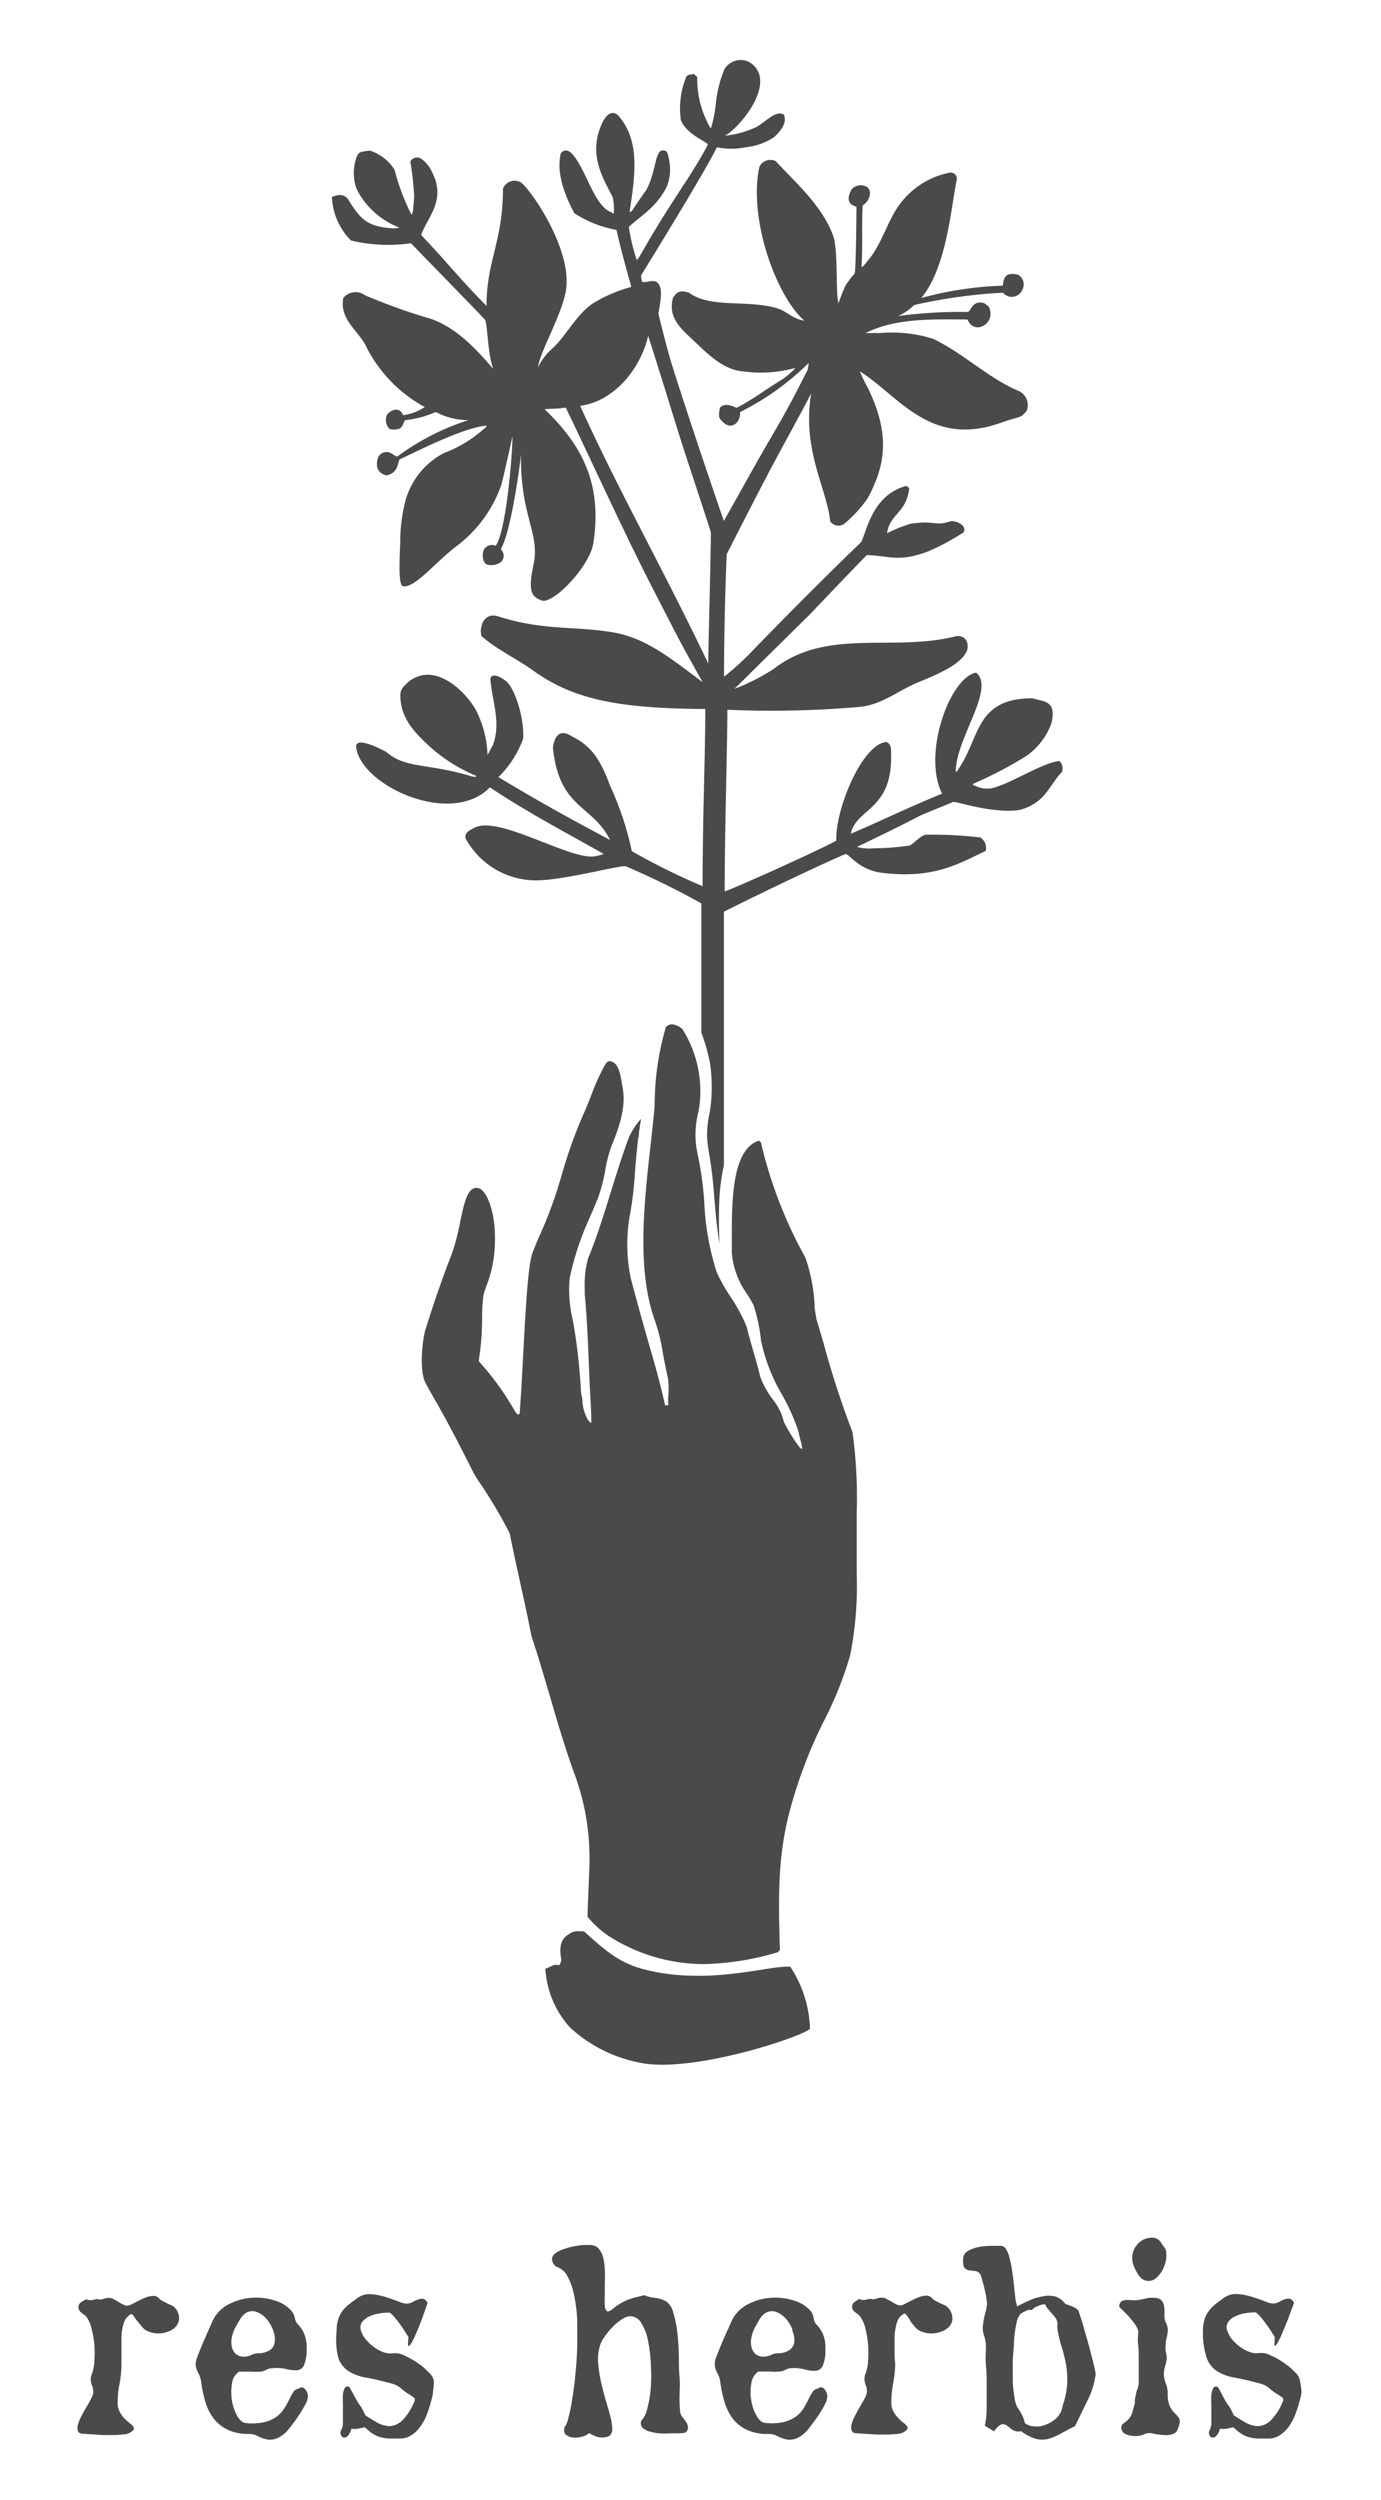 <svg id="Livello_2" data-name="Livello 2" xmlns="http://www.w3.org/2000/svg" viewBox="0 0 112 202.67"><defs><style>.cls-1,.cls-2{fill:#4a4a4d;}.cls-2{fill-rule:evenodd;}</style></defs><path class="cls-1" d="M14.52,188.08a1.11,1.11,0,0,1-.32.6,1.54,1.54,0,0,1-.65.37,2.28,2.28,0,0,1-.81.12A2.12,2.12,0,0,1,12,189a1.24,1.24,0,0,1-.59-.52s-.09-.07-.16-.17L11,188q-.11-.17-.21-.3c-.07-.08-.12-.11-.16-.1a1.22,1.22,0,0,0-.6.77,4,4,0,0,0-.18,1.17c0,.42,0,.84,0,1.26s0,.75,0,1a9.3,9.3,0,0,1-.16,1.49,7.51,7.51,0,0,0-.15,1.51,1.49,1.49,0,0,0,.17.73,2.66,2.66,0,0,0,.38.53,4.9,4.9,0,0,0,.43.39,1.39,1.39,0,0,1,.3.29.23.23,0,0,1,0,.26,1.09,1.09,0,0,1-.45.29,1.14,1.14,0,0,1-.36.07l-.6.05-.63,0h-.4l-1.62-.1c-.24,0-.38-.09-.44-.23a.87.87,0,0,1,0-.51,3.32,3.32,0,0,1,.26-.66c.13-.24.26-.48.4-.72s.26-.45.36-.64a3.37,3.37,0,0,0,.2-.44.94.94,0,0,0,0-.44c0-.12-.07-.24-.11-.35a1.87,1.87,0,0,1-.07-.37,1.24,1.24,0,0,1,.1-.52,3.29,3.29,0,0,0,.19-1,8.76,8.76,0,0,0,0-1.35,7.9,7.9,0,0,0-.23-1.32,2.71,2.71,0,0,0-.41-.93,1,1,0,0,0-.18-.17l-.22-.16a.75.75,0,0,1-.17-.19.41.41,0,0,1-.08-.25.51.51,0,0,1,.19-.4A3.33,3.33,0,0,1,7,186.4a.82.82,0,0,0,.45.07l.45-.09a.66.66,0,0,0,.46,0,1.41,1.41,0,0,1,.49-.09.76.76,0,0,1,.36.1l.38.21a3.07,3.07,0,0,0,.38.22.89.89,0,0,0,.36.1.85.85,0,0,0,.38-.13l.53-.27a6.46,6.46,0,0,1,.6-.27,1.7,1.7,0,0,1,.61-.12.54.54,0,0,1,.42.17,1.11,1.11,0,0,0,.39.28,4.55,4.55,0,0,0,.58.28,1,1,0,0,1,.47.39A1.23,1.23,0,0,1,14.52,188.08Z"/><path class="cls-1" d="M24.87,194.71a7.72,7.72,0,0,1-.46.83c-.18.29-.36.56-.55.81s-.33.44-.43.56a2.5,2.5,0,0,1-1,.78,1.53,1.53,0,0,1-.81.07,3.64,3.64,0,0,1-.72-.26,1.43,1.43,0,0,0-.67-.18A4,4,0,0,1,18.5,197a3.26,3.26,0,0,1-1.14-.89,4.15,4.15,0,0,1-.69-1.34,10.39,10.39,0,0,1-.36-1.7,1.78,1.78,0,0,0-.15-.52c-.06-.13-.13-.27-.18-.39a1.36,1.36,0,0,1-.11-.42,1.53,1.53,0,0,1,.11-.6c.19-.52.39-1,.59-1.46l.63-1.43a2.89,2.89,0,0,1,1.33-1.43,4.69,4.69,0,0,1,1.92-.54,4.86,4.86,0,0,1,1.91.25,2.75,2.75,0,0,1,1.34.89,1.4,1.4,0,0,1,.22.54,1,1,0,0,0,.28.52,2.27,2.27,0,0,1,.53.89,2.86,2.86,0,0,1,.14,1,3.41,3.41,0,0,1-.23,1.42.69.69,0,0,1-.57.37,3.07,3.07,0,0,1-.89-.11A3.47,3.47,0,0,0,22,192a1,1,0,0,0-.42.13,1.32,1.32,0,0,1-.41.14,6.4,6.4,0,0,1-.89,0h-.89a1.36,1.36,0,0,0-.58,1,4.37,4.37,0,0,0,0,1.35,3.82,3.82,0,0,0,.42,1.22c.2.36.43.56.67.59a4.51,4.51,0,0,0,1.56-.07,2.84,2.84,0,0,0,1-.46,2.51,2.51,0,0,0,.62-.69,7.84,7.84,0,0,0,.4-.73,4.65,4.65,0,0,1,.32-.57.55.55,0,0,1,.4-.25c.2-.15.37-.15.51,0a.9.9,0,0,1,.26.51A1.27,1.27,0,0,1,24.87,194.71Zm-2.72-5.8a3,3,0,0,0-.53-.91,2,2,0,0,0-.8-.57,1,1,0,0,0-.92.11,1.71,1.71,0,0,0-.47.56c-.16.26-.28.48-.38.66a3.39,3.39,0,0,0-.25.74,1.9,1.9,0,0,0,0,.75,1.15,1.15,0,0,0,.32.58,1,1,0,0,0,.77.22,1.35,1.35,0,0,0,.54-.15,1.25,1.25,0,0,1,.54-.12,1.66,1.66,0,0,0,.85-.22.86.86,0,0,0,.46-.72A2,2,0,0,0,22.15,188.91Z"/><path class="cls-1" d="M35.12,193.86c0,.31-.12.64-.21,1a10.16,10.16,0,0,1-.34,1,4.2,4.2,0,0,1-.51.91,2.61,2.61,0,0,1-.71.66,1.58,1.58,0,0,1-.9.26c-.32,0-.61,0-.88,0a3.2,3.2,0,0,1-.72-.11,2.3,2.3,0,0,1-.64-.29,3.83,3.83,0,0,1-.61-.51l-.54.11a1.5,1.5,0,0,1-.56,0,1.27,1.27,0,0,1-.31.61.38.38,0,0,1-.33.11.3.3,0,0,1-.21-.21.4.4,0,0,1,0-.35,1.38,1.38,0,0,0,.16-.57c0-.24,0-.49,0-.76s0-.55,0-.83a5.76,5.76,0,0,1,0-.74,1.35,1.35,0,0,1,.13-.51.26.26,0,0,1,.31-.16c.05,0,.11.06.18.2s.16.28.25.45.18.34.27.5a1.82,1.82,0,0,0,.22.34,2.42,2.42,0,0,1,.25.4c.07.14.14.28.21.44.33.22.66.42,1,.61a2.17,2.17,0,0,0,1,.27,1.63,1.63,0,0,0,1-.47,4.64,4.64,0,0,0,1-1.6.22.22,0,0,0-.1-.27,2.73,2.73,0,0,0-.3-.21,4.3,4.3,0,0,1-.68-.49,1.76,1.76,0,0,0-.73-.4c-.8-.22-1.5-.38-2.08-.49a3.93,3.93,0,0,1-1.44-.51,2.1,2.1,0,0,1-.86-1.08A6.18,6.18,0,0,1,27.3,189a3.28,3.28,0,0,1,.12-.95,2.37,2.37,0,0,1,.36-.71,2.85,2.85,0,0,1,.58-.57c.22-.17.46-.35.72-.53a1.62,1.62,0,0,1,1-.25,5.06,5.06,0,0,1,1.16.22q.57.18,1.05.36a2.11,2.11,0,0,0,.69.19,1,1,0,0,0,.45-.12,3,3,0,0,1,.45-.21.78.78,0,0,1,.42-.06c.13,0,.26.12.38.33L34.22,188q-.19.51-.42,1.05a9.1,9.1,0,0,1-.41.86c-.12.2-.2.3-.26.28s-.05-.25,0-.68c0-.08-.13-.23-.27-.46s-.29-.45-.46-.68-.34-.44-.5-.62-.28-.27-.35-.27a5,5,0,0,0-.77.07,2.88,2.88,0,0,0-.86.26,1.45,1.45,0,0,0-.59.5.8.8,0,0,0,0,.77,1.87,1.87,0,0,0,.42.67,3.44,3.44,0,0,0,.64.57,2.88,2.88,0,0,0,.76.39,1.55,1.55,0,0,0,.76.07,1.6,1.6,0,0,1,.9.19,6.47,6.47,0,0,1,1.08.61,5,5,0,0,1,.91.78,1.14,1.14,0,0,1,.39.7A6.67,6.67,0,0,1,35.12,193.86Z"/><path class="cls-1" d="M55.13,197.27l-.76,0a6.53,6.53,0,0,1-.88,0,4.46,4.46,0,0,1-.82-.15,1.25,1.25,0,0,1-.57-.31.54.54,0,0,1-.09-.56,2.15,2.15,0,0,0,.49-1,10,10,0,0,0,.28-1.66,15.5,15.5,0,0,0,0-1.94,11.57,11.57,0,0,0-.22-1.86,4.24,4.24,0,0,0-.52-1.41,1.1,1.1,0,0,0-.84-.6,1.22,1.22,0,0,0-.75.24,3.84,3.84,0,0,0-.78.64,6.16,6.16,0,0,0-.66.81,2.39,2.39,0,0,0-.36.72,3.75,3.75,0,0,0-.14,1.36,11.17,11.17,0,0,0,.22,1.49c.11.51.24,1,.38,1.49s.28.93.38,1.33a4.4,4.4,0,0,1,.16,1,.67.67,0,0,1-.21.6.86.86,0,0,1-.41.13,1.68,1.68,0,0,1-.44,0,1.63,1.63,0,0,1-.44-.15,2.55,2.55,0,0,1-.37-.19,1.38,1.38,0,0,1-.57.29,2,2,0,0,1-.72.07,1,1,0,0,1-.58-.22c-.16-.12-.2-.32-.13-.6a2,2,0,0,0,.31-.75,12.92,12.92,0,0,0,.31-1.5c.1-.6.19-1.28.26-2s.13-1.49.15-2.26,0-1.52,0-2.25a12.76,12.76,0,0,0-.26-2A5.05,5.05,0,0,0,46,184.5a1.5,1.5,0,0,0-.89-.74.87.87,0,0,1-.35-.6.65.65,0,0,1,.26-.47,2.26,2.26,0,0,1,.66-.34,4.74,4.74,0,0,1,.84-.23,6.63,6.63,0,0,1,.81-.12l.56,0a.94.94,0,0,1,.67.3,1.85,1.85,0,0,1,.36.73,5,5,0,0,1,.13,1,10.09,10.09,0,0,1,0,1.1c0,.37,0,.71,0,1a6.69,6.69,0,0,0,0,.81.59.59,0,0,0,.17.42c.09.07.22,0,.4-.12a5.16,5.16,0,0,1,.65-.47,3.64,3.64,0,0,1,.59-.3,5.81,5.81,0,0,1,.63-.21l.75-.19a3.11,3.11,0,0,0,.91.22,2.4,2.4,0,0,1,.9.3,1.53,1.53,0,0,1,.54.85,9.46,9.46,0,0,1,.32,1.48c.07.57.12,1.18.14,1.84s0,1.29.06,1.91,0,1.18,0,1.69a9,9,0,0,0,.06,1.19.77.77,0,0,0,.18.41,3.77,3.77,0,0,1,.31.42.84.84,0,0,1,.14.42.53.53,0,0,1-.26.43Z"/><path class="cls-1" d="M67,194.71a7.58,7.58,0,0,1-.45.83c-.18.29-.37.56-.56.81s-.32.44-.42.56a2.52,2.52,0,0,1-1,.78,1.53,1.53,0,0,1-.81.07,3.34,3.34,0,0,1-.71-.26,1.47,1.47,0,0,0-.68-.18A4,4,0,0,1,60.6,197a3.21,3.21,0,0,1-1.15-.89,4.34,4.34,0,0,1-.68-1.34,10.39,10.39,0,0,1-.36-1.7,1.78,1.78,0,0,0-.15-.52c-.07-.13-.13-.27-.19-.39a1.36,1.36,0,0,1-.1-.42,1.69,1.69,0,0,1,.1-.6c.2-.52.39-1,.59-1.46s.42-.93.64-1.43a2.89,2.89,0,0,1,1.33-1.43,4.69,4.69,0,0,1,1.92-.54,4.86,4.86,0,0,1,1.91.25,2.8,2.8,0,0,1,1.34.89A1.58,1.58,0,0,1,66,188a.92.92,0,0,0,.28.52,2.4,2.4,0,0,1,.53.89,2.86,2.86,0,0,1,.13,1,3.25,3.25,0,0,1-.23,1.42.69.69,0,0,1-.57.37,3,3,0,0,1-.88-.11,3.52,3.52,0,0,0-1.14-.1,1.09,1.09,0,0,0-.43.13,1.26,1.26,0,0,1-.4.14,6.54,6.54,0,0,1-.9,0h-.89a1.39,1.39,0,0,0-.57,1,3.83,3.83,0,0,0,0,1.35,3.6,3.6,0,0,0,.42,1.22c.2.36.42.56.67.59a4.54,4.54,0,0,0,1.56-.07,3,3,0,0,0,1-.46,2.51,2.51,0,0,0,.62-.69c.15-.26.28-.5.39-.73a4.65,4.65,0,0,1,.32-.57.57.57,0,0,1,.41-.25.35.35,0,0,1,.51,0,1,1,0,0,1,.26.51A1.31,1.31,0,0,1,67,194.71Zm-2.72-5.8a2.66,2.66,0,0,0-.53-.91,1.94,1.94,0,0,0-.8-.57,1,1,0,0,0-.91.11,1.61,1.61,0,0,0-.48.56c-.15.26-.28.48-.37.66a2.93,2.93,0,0,0-.25.74,1.73,1.73,0,0,0,0,.75,1.08,1.08,0,0,0,.32.58,1,1,0,0,0,.77.22,1.45,1.45,0,0,0,.54-.15,1.19,1.19,0,0,1,.54-.12,1.68,1.68,0,0,0,.85-.22.91.91,0,0,0,.46-.72A1.89,1.89,0,0,0,64.24,188.91Z"/><path class="cls-1" d="M77.24,188.08a1.11,1.11,0,0,1-.32.6,1.64,1.64,0,0,1-.66.37,2.21,2.21,0,0,1-.81.12,2.17,2.17,0,0,1-.79-.18,1.22,1.22,0,0,1-.58-.52s-.1-.07-.16-.17l-.21-.34q-.1-.17-.21-.3c-.07-.08-.12-.11-.17-.1a1.22,1.22,0,0,0-.6.77,4.34,4.34,0,0,0-.18,1.17c0,.42,0,.84,0,1.26s.05.75.05,1a9.31,9.31,0,0,1-.17,1.49,8.31,8.31,0,0,0-.14,1.51,1.49,1.49,0,0,0,.16.73,2.34,2.34,0,0,0,.39.53,3.74,3.74,0,0,0,.42.39,1.19,1.19,0,0,1,.3.29.21.21,0,0,1,0,.26,1,1,0,0,1-.44.29,1.31,1.31,0,0,1-.37.07l-.6.05-.62,0h-.41l-1.62-.1c-.23,0-.38-.09-.43-.23a.8.8,0,0,1,0-.51,2.8,2.8,0,0,1,.26-.66q.18-.36.39-.72c.14-.23.26-.45.37-.64a2.19,2.19,0,0,0,.19-.44.83.83,0,0,0,0-.44c0-.12-.07-.24-.1-.35a1.87,1.87,0,0,1-.07-.37,1.1,1.1,0,0,1,.1-.52,3.29,3.29,0,0,0,.19-1,8.76,8.76,0,0,0,0-1.35,7.9,7.9,0,0,0-.23-1.32,2.53,2.53,0,0,0-.42-.93.91.91,0,0,0-.17-.17l-.22-.16a1.07,1.07,0,0,1-.18-.19.41.41,0,0,1-.07-.25.48.48,0,0,1,.19-.4,3.33,3.33,0,0,1,.39-.24.79.79,0,0,0,.45.07l.44-.09a.69.69,0,0,0,.47,0,1.37,1.37,0,0,1,.49-.09.69.69,0,0,1,.35.1l.39.21a3.07,3.07,0,0,0,.38.22.85.85,0,0,0,.35.1.84.84,0,0,0,.39-.13l.53-.27a5.46,5.46,0,0,1,.6-.27,1.69,1.69,0,0,1,.6-.12.58.58,0,0,1,.43.17,1.08,1.08,0,0,0,.38.28,5.33,5.33,0,0,0,.58.28,1,1,0,0,1,.48.39A1.23,1.23,0,0,1,77.24,188.08Z"/><path class="cls-1" d="M88.19,194.62l-1,2.06c-.44.22-.83.43-1.17.62a4.58,4.58,0,0,1-1,.42,2.11,2.11,0,0,1-1,0,4.06,4.06,0,0,1-1.22-.63.7.7,0,0,1-.45,0,1.06,1.06,0,0,1-.35-.18l-.3-.24a.68.68,0,0,0-.3-.14.51.51,0,0,0-.35.11,1.85,1.85,0,0,0-.43.47l-.75-.45a7.12,7.12,0,0,0,.15-1.34q0-.84,0-1.77c0-.61,0-1.21-.06-1.79s0-1.08,0-1.48a2.92,2.92,0,0,0-.15-.93,1.88,1.88,0,0,1-.08-.94,4.75,4.75,0,0,1,.16-.82,4.57,4.57,0,0,0,.16-.82,3.37,3.37,0,0,0-.06-.44c0-.22-.08-.45-.13-.7s-.12-.49-.18-.71-.11-.36-.13-.43a.57.57,0,0,0-.43-.37l-.5-.06a.62.62,0,0,1-.39-.2c-.11-.11-.14-.36-.12-.74a.77.77,0,0,1,.4-.64,2.74,2.74,0,0,1,.86-.31,5.56,5.56,0,0,1,1-.1h.8a.5.5,0,0,1,.44.3,2.6,2.6,0,0,1,.29.78,9.13,9.13,0,0,1,.2,1.06c.06.38.1.76.14,1.12s.07.68.11,1a2.73,2.73,0,0,0,.15.65,10.7,10.7,0,0,1,1-.49,3.9,3.9,0,0,1,1.06-.32,2.28,2.28,0,0,1,1,0,1.56,1.56,0,0,1,.83.61c.18.06.37.12.56.2a1.53,1.53,0,0,1,.5.32s.06.16.14.41.18.54.28.91.22.76.34,1.18.22.82.32,1.2.17.69.24,1a4.2,4.2,0,0,1,.09.47A6.53,6.53,0,0,1,88.19,194.62ZM86.56,193a6.88,6.88,0,0,0-.12-1.38,10.61,10.61,0,0,0-.33-1.32,10.57,10.57,0,0,1-.35-1.49,1.64,1.64,0,0,1,0-.38.84.84,0,0,0-.07-.35.79.79,0,0,0-.16-.27l-.27-.31-.29-.34a1.2,1.2,0,0,1-.21-.35,1,1,0,0,0-.45.09l-.4.16a.91.91,0,0,1-.21.18.26.26,0,0,1-.27,0l-.36.17a1.88,1.88,0,0,0-.33.2,1.79,1.79,0,0,0-.31.76,10.52,10.52,0,0,0-.19,1.34c0,.51-.08,1.06-.1,1.64s0,1.13,0,1.65.08,1,.14,1.38a2,2,0,0,0,.26.83,5.26,5.26,0,0,1,.35.58,3.11,3.11,0,0,1,.23.65,1.22,1.22,0,0,0,.61.25,2.08,2.08,0,0,0,.7,0,3.18,3.18,0,0,0,.67-.25,2.32,2.32,0,0,0,.55-.38,1.71,1.71,0,0,0,.26-.31,1.73,1.73,0,0,0,.16-.3,3,3,0,0,0,.1-.32c0-.11.06-.24.11-.4A6.36,6.36,0,0,0,86.56,193Z"/><path class="cls-1" d="M95.19,197.3a1.67,1.67,0,0,1-.79.11,6.27,6.27,0,0,1-.87-.11,1,1,0,0,0-.63,0,1.71,1.71,0,0,1-.5.17,2.17,2.17,0,0,1-.62,0,1.37,1.37,0,0,1-.55-.17.53.53,0,0,1-.28-.42.37.37,0,0,1,.14-.39,3.3,3.3,0,0,0,.35-.28,1.29,1.29,0,0,0,.39-.64c.07-.28.15-.53.22-.75a.76.76,0,0,1,0-.34,4,4,0,0,1,.09-.42c0-.14.08-.29.12-.42a2.27,2.27,0,0,0,.09-.38c0-.05,0-.19,0-.41s0-.49,0-.8,0-.64,0-1,0-.67-.05-1,0-.55,0-.75a2.44,2.44,0,0,0,0-.38,2.28,2.28,0,0,0-.33-.6c-.17-.22-.34-.43-.51-.61s-.33-.35-.47-.48-.21-.2-.21-.22a.5.5,0,0,1,.15-.42.53.53,0,0,1,.35-.12,4.23,4.23,0,0,1,.48,0,1.35,1.35,0,0,0,.44,0,4.66,4.66,0,0,0,.73-.13,2.14,2.14,0,0,1,.76-.05.72.72,0,0,1,.47.17,1,1,0,0,1,.22.38,1.73,1.73,0,0,1,.06.47v.47a1.15,1.15,0,0,0,.12.53,1.35,1.35,0,0,1,.15.53,2.72,2.72,0,0,1-.08.63,2.16,2.16,0,0,0-.09.62,2,2,0,0,0,0,.55,2,2,0,0,1,.08.55,2.9,2.9,0,0,1-.12.6,2.53,2.53,0,0,0-.11.6,2.33,2.33,0,0,0,.15.82,2.17,2.17,0,0,1,.16.82,2.5,2.5,0,0,0,.16,1,1.56,1.56,0,0,0,.34.53l.33.35a.66.66,0,0,1,.15.48C95.54,197,95.42,197.2,95.19,197.3Zm-.8-13.51a2.15,2.15,0,0,1-.64.9.93.93,0,0,1-.86.19c-.31-.08-.6-.41-.86-1a1.7,1.7,0,0,1-.14-1.3,1.76,1.76,0,0,1,.61-.87,1.53,1.53,0,0,1,.92-.3.8.8,0,0,1,.74.4,4,4,0,0,0,.26.37.72.72,0,0,1,.16.42A2.31,2.31,0,0,1,94.39,183.79Z"/><path class="cls-1" d="M105.55,193.86c0,.31-.12.64-.21,1a8.13,8.13,0,0,1-.34,1,4.2,4.2,0,0,1-.51.91,2.61,2.61,0,0,1-.71.66,1.58,1.58,0,0,1-.9.26c-.32,0-.61,0-.87,0a3.29,3.29,0,0,1-.73-.11,2.24,2.24,0,0,1-.63-.29,3.44,3.44,0,0,1-.61-.51l-.54.11a1.5,1.5,0,0,1-.56,0,1.27,1.27,0,0,1-.32.61.36.36,0,0,1-.33.11.3.3,0,0,1-.21-.21.44.44,0,0,1,0-.35,1.24,1.24,0,0,0,.16-.57c0-.24,0-.49,0-.76s0-.55,0-.83a5.76,5.76,0,0,1,0-.74,1.35,1.35,0,0,1,.14-.51.26.26,0,0,1,.31-.16s.1.06.18.2l.24.45c.09.18.18.34.27.5a2.54,2.54,0,0,0,.22.34,2.42,2.42,0,0,1,.25.4c.07.14.14.28.21.44.33.22.67.42,1,.61a2.17,2.17,0,0,0,1,.27,1.61,1.61,0,0,0,1-.47,4.49,4.49,0,0,0,1-1.6.22.22,0,0,0-.09-.27l-.3-.21a4,4,0,0,1-.69-.49,1.7,1.7,0,0,0-.73-.4c-.8-.22-1.49-.38-2.07-.49a4,4,0,0,1-1.45-.51,2.15,2.15,0,0,1-.86-1.08,6.43,6.43,0,0,1-.31-2.18,3,3,0,0,1,.13-.95,2.16,2.16,0,0,1,.36-.71,3.08,3.08,0,0,1,.57-.57c.22-.17.46-.35.73-.53a1.59,1.59,0,0,1,1-.25,5.14,5.14,0,0,1,1.17.22q.57.18,1.05.36a2,2,0,0,0,.68.19,1,1,0,0,0,.46-.12,2.49,2.49,0,0,1,.44-.21.8.8,0,0,1,.42-.06c.13,0,.26.12.38.33l-.48,1.29c-.13.34-.28.69-.43,1.05a9.46,9.46,0,0,1-.4.86c-.12.2-.21.3-.26.28s0-.25,0-.68c0-.08-.13-.23-.27-.46s-.3-.45-.47-.68a7.06,7.06,0,0,0-.5-.62c-.16-.18-.27-.27-.34-.27a5,5,0,0,0-.78.07,2.82,2.82,0,0,0-.85.26,1.33,1.33,0,0,0-.59.5.77.77,0,0,0,0,.77,2,2,0,0,0,.41.67,3.44,3.44,0,0,0,.64.57,2.88,2.88,0,0,0,.76.39,1.56,1.56,0,0,0,.76.07,1.57,1.57,0,0,1,.9.19,6.47,6.47,0,0,1,1.08.61,5.11,5.11,0,0,1,.92.78,1.16,1.16,0,0,1,.38.7A5.09,5.09,0,0,1,105.55,193.86Z"/><path class="cls-2" d="M85.93,61.7c-1.31.08-3.94,1.84-5.52,2.21a2.31,2.31,0,0,1-1.51-.3v-.06a32,32,0,0,0,4.38-2.29,5.57,5.57,0,0,0,2-2.65c.41-1.81-.57-1.71-1.55-2-4.63,0-4.23,3.17-6,5.74-.1.15-.15.23-.22.23,0-2.56,2.82-6.17,1.91-7.76a.85.85,0,0,0-.27-.29c-2.14.43-4.35,6.59-2.75,9.81C73,65.75,71.51,66.53,69,67.59c.44-2.07,3.34-1.89,3.27-6.33,0-.44.06-1-.44-1.11-2,.32-4.11,5.56-4,8-1.5.82-8,3.75-9.06,4.12,0-4.84.22-11.76.22-14.73a82.4,82.4,0,0,0,10.6-.22c1.87-.13,3.24-1.33,4.86-2,2-.8,3.64-1.6,4-2.65.14-.7-.24-1.17-.88-1.1-5.13,1.32-10.46-.71-14.81,2.65a17,17,0,0,1-3.2,1.63l6.08-6C67,48.43,69.22,46.09,70.3,45c1.87.06,2.58.61,5-.31a18.27,18.27,0,0,0,2.87-1.55c.18-.48-.31-.83-1-.9-1.47.47-1.21-.09-3.32.22a11.28,11.28,0,0,0-1.91.77c.24-1.62,1.57-1.61,1.8-3.65l-.22-.19c-3,.77-3.29,4.2-3.76,4.64-.93.87-5.07,4.93-8.83,8.83a22,22,0,0,1-2.21,2c0-5.22.22-9.94.22-9.94s2.28-4.48,3.53-6.85c1.09-2.06,2.73-5,3.32-6.19-.77,4.62,1.27,7.7,1.54,10.39a.83.83,0,0,0,1.11.22,10.51,10.51,0,0,0,1.94-2.11c1.34-2.53,1.92-5,0-8.94a13.79,13.79,0,0,1-.65-1.34c3,1.88,5.44,5.81,10.59,4.44.93-.26.92-.31,1.69-.54s.86-.18,1.27-.72a1.27,1.27,0,0,0-.75-1.62c-2.49-1.09-4.37-3-6.85-4.19A11.19,11.19,0,0,0,71.35,27H70.2c2.46-1.21,5.21-1.11,8.22-1.1.12,0,.16.58.85.64a1.1,1.1,0,0,0,1-1.47c0-.18-.2-.33-.45-.49-1-.3-1.07.71-1.35.71a38.31,38.31,0,0,0-5.62.33,4.8,4.8,0,0,0,1.29-.89,42.46,42.46,0,0,1,7.2-1,.93.93,0,0,0,1.59-.28.9.9,0,0,0-.37-1.18c-1.25-.3-1.16.58-1.24.89a28.23,28.23,0,0,0-6.61,1c2.07-2.45,2.42-7.38,2.89-9.63A.5.5,0,0,0,77,14a6.63,6.63,0,0,0-4.36,3.05c-.69,1.11-1.13,2.55-2,3.76-.39.46-.63.84-.77.84.11-2,0-3.42.1-5,.68-.44.78-1.35.23-1.55a1,1,0,0,0-1.11.22c-.46.78-.31,1.27.37,1.44,0,.93-.05,5.24-.15,5.41a9.66,9.66,0,0,0-.72.94A14,14,0,0,0,68,24.6c-.25-1,0-4.38-.45-5.54-.91-2.42-3-4.22-4.64-6a1,1,0,0,0-1.32.45C60.66,17.78,63,24.09,65.24,26h0c-.91-.14-1.42-.72-2.05-.95-2.31-.81-5.56,0-7.3-1.32-.74-.23-1-.09-1.32.44-.29,1.23.13,2,1.37,3.15S58.55,30,60.3,30.11a10.27,10.27,0,0,0,4.18-.28c0,.11-.77.76-1,.9-1.52.93-2.61,1.78-3.76,2.34-.42-.24-1.05-.39-1.34,0-.12.75-.12.83.33,1.21.22.18.05.09.44.23.92,0,.88-1.11.88-1.11a21.54,21.54,0,0,0,5.58-4c-.09.19,0,.46-.24.83-1,2-1.74,3.36-2.91,5.36-1,1.69-2.51,4.45-3.75,6.63.11.39-2.63-7.61-4.2-12.6-.3-.95-.83-3-1.11-4.19.23-1.33.31-2,0-2.43s-.88-.07-1.32-.14a1.52,1.52,0,0,1-.08-.55s5.1-8.23,6.14-10.37a5.87,5.87,0,0,0,2.33,0,5.11,5.11,0,0,0,2.31-.82c.57-.53,1.08-1.19.79-1.83-.73-.42-1.59.77-2.43,1.1A7.75,7.75,0,0,1,58.8,11c1.24-.69,3.93-4,2.39-5.63a1.59,1.59,0,0,0-.67-.44,1.56,1.56,0,0,0-1.76.66,9.87,9.87,0,0,0-.71,2.85,10.64,10.64,0,0,1-.38,1.93c-.08.07-.32-.5-.46-.8a7.74,7.74,0,0,1-.66-3.32L56.28,6c-.41.08-.39,0-.62.21a6.79,6.79,0,0,0-.44,3.54c.46,1.08,1.71,1.55,2.18,1.93,0,.22-1.53,2.7-2,3.37-1.16,1.82-1.68,2.52-3.56,5.79a2.21,2.21,0,0,0-.19.26A15.35,15.35,0,0,1,51,18.4c.83-.82,2.25-1.55,3.1-3.32a3.84,3.84,0,0,0,.22-1.77c-.1-.61-.15-1.1-.44-1.1-.79-.22-.61,1.57-1.44,3.15-.7,1-1,1.43-1.1,1.6s-.2.25-.28.21c.54-3.4.76-5.91-.94-7.83-.75-.61-1.27.46-1.55,1.32-.68,2.17.37,3.85,1.11,5.31a3.73,3.73,0,0,1,.09,1.34c-.12,0-.11-.08-.26-.13-1.36-.57-2-3.53-3.15-4.75-.47-.44-.78-.14-.88,0-.41,1.73.46,3.65,1.1,4.86A9.41,9.41,0,0,0,50,18.64c.25,1.17.66,2.69,1.2,4.62a11.83,11.83,0,0,0-3.09,1.32c-1.48,1-2.23,2.77-3.48,3.82a5,5,0,0,0-1,1.38c.17-1.29,1.84-4.06,2.24-6.08.64-3.19-2.53-7.92-3.53-8.84a1,1,0,0,0-1.55.44c0,4.29-1.35,5.9-1.33,9.5-2.18-2.19-3.37-3.74-5.3-5.74.39-1.31,2.09-2.78.89-5.08a2.64,2.64,0,0,0-.89-1.11.61.61,0,0,0-.88.22,25.93,25.93,0,0,1,.31,2.82l-.09,1.16a2.42,2.42,0,0,1-.12.35A17.63,17.63,0,0,1,32,13.76a3.74,3.74,0,0,0-2-1.55c-.93.1-.89.15-1.09.54a3.89,3.89,0,0,0,0,2.55,6.43,6.43,0,0,0,3.49,3.15,1.92,1.92,0,0,1-.41.07c-2.23-.11-2.77-.77-3.74-2.33-.4-.58-1-.35-1.33-.22a5.28,5.28,0,0,0,1.55,3.53,13,13,0,0,0,4.86.22c1.84,1.91,3.84,3.93,6,6.19.21.33.21,2.74.67,4-1.62-1.91-3.36-3.65-5.53-4.2a48.82,48.82,0,0,1-4.86-1.77,1.29,1.29,0,0,0-1.77.22c-.33,1.64,1.14,2.62,1.77,3.76A11.42,11.42,0,0,0,34.45,33a4.26,4.26,0,0,1-1.76.66c-.26-.71-1-.47-1.33,0a1.1,1.1,0,0,0,.22,1.11,1.3,1.3,0,0,0,.76,0c.4-.12.36-.69.57-.71a8.43,8.43,0,0,0,2.43-.66,5.63,5.63,0,0,0,2.65.66A19.84,19.84,0,0,0,32.24,37c-.27,0-.28-.19-.73-.34a.79.79,0,0,0-.81.34c-.3.72-.1,1.39.66,1.54,1.09-.27.83-1.19,1.1-1.32,1.38-.64,5.19-2.59,7-2.71,0,.12-.25.28-.4.42A10.29,10.29,0,0,1,36,36.73a6.23,6.23,0,0,0-3.09,3.76A13.22,13.22,0,0,0,32.46,44c-.07,1.7-.15,3.43.23,3.53,1,.14,2.65-2,4.41-3.31a10.55,10.55,0,0,0,3.54-4.86c.11-.34.66-2.77.92-4,0,1.69-.54,7.8-1.36,8.88a.77.77,0,0,0-.89.22c-.25.33-.22,1.19.22,1.32a1.36,1.36,0,0,0,1.11-.22c.51-.6-.08-1,0-1.1.81-1.36,1.56-6.94,1.62-7.66-.11,5,1.58,6.44,1,9-.39,1.94-.28,2.54.66,2.88s3.91-2.76,4.2-4.64c.7-4.56-.69-7.75-3.95-10.86.69-.08.88,0,1.71-.14,2.34,4.84,4.73,10.15,7.1,14.75s2,3.93,4,7.51c-2.52-1.88-4.49-3.5-7.07-4-3.14-.58-5.78-.13-9.5-1.33-1.24-.39-1.57,1-1.35,1.61,1.21,1.06,2.88,1.85,4.22,2.81,3.19,2.27,6.73,3.05,13.92,3.09,0,3.8-.22,8.76-.22,14.36A51.14,51.14,0,0,1,51.24,69a25,25,0,0,0-1.76-5.3c-.82-2.23-1.59-3.26-3.1-4-1.05-.7-1.43.11-1.54.89.5,5,3.18,4.6,4.64,7.51C46.35,66.43,43.73,65,40.42,63a8.21,8.21,0,0,0,2-3.1c.14-1.31-.53-3.88-1.33-4.64-.53-.44-1.24-.74-1.32-.22.11,1.7.89,3.52.22,5.31,0,.07-.45.81-.45.88a8.62,8.62,0,0,0-.88-3.54c-.69-1.39-3.28-4.17-5.52-2.43-.3.3-.68.55-.67,1.11,0,1.9,1.22,3.08,2.43,4.2a13.43,13.43,0,0,0,3.72,2.33c0,.07-.08.1-.29.06-3.68-1.12-5.42-.62-7-2-1-.53-2.42-1.14-2.45-.46.24,3.11,7.67,6.61,10.85,3.33,3.08,2.06,6.43,3.81,9.23,5.4a3.28,3.28,0,0,1-.67.18c-2,.4-7.86-3.38-9.84-2.29-.33.18-.5.25-.62.44a.46.46,0,0,0,0,.54,6.51,6.51,0,0,0,5,3.24c2.11.28,7.51-1.27,7.95-1.1a65.79,65.79,0,0,1,6.1,3V83.72a14.42,14.42,0,0,1,.7,2.47,13.26,13.26,0,0,1,0,3.87c-.52,2.44-.06,2.8.22,5.56.18,1.74.24,3.43.56,5.19a34.54,34.54,0,0,1,0-3.94,17.51,17.51,0,0,1,.35-2.41V73.91c3.61-1.81,8.43-4.08,9.83-4.66.3-.12,1,1.26,3,1.51,4.3.53,6.34-.83,8.4-1.77a1,1,0,0,0-.44-1.1,33.61,33.61,0,0,0-4.42-.22c-.48.09-1,.77-1.33.88a20.59,20.59,0,0,1-2.87.22,3.85,3.85,0,0,1-1.38-.11c1.86-.9,3.26-1.56,5.13-2.54.26-.13,2.46-1,2.66-1.1s3,.93,5.3.66a3.85,3.85,0,0,0,2-1.11c.65-.72.87-1.28,1.54-2A.87.87,0,0,0,85.93,61.7ZM57.44,53.8c-.12-.22-.12-.3-.23-.49-3.66-7.6-7.08-13.62-10.16-20.41,2.68-.34,4.87-2.91,5.52-5.67C53.67,30.68,54.19,32.4,55,35c.86,2.73,2.65,8.05,2.65,8.17C57.65,45,57.44,52.58,57.44,53.8Z"/><path class="cls-2" d="M57.09,159.23A14.36,14.36,0,0,1,49.44,157a8,8,0,0,1-1.79-1.61c0-.5.1-2.73.16-4.23l0-.59a19.63,19.63,0,0,0-1.25-6.84c-.76-2.11-1.37-4.17-2-6.35-.46-1.54-.92-3.13-1.46-4.75-.24-1.26-.56-2.72-.87-4.13s-.64-2.9-.89-4.19v0h0a40.69,40.69,0,0,0-2.3-3.91A10,10,0,0,1,38.2,119c-1-2-2-3.9-2.88-5.44-.31-.54-.58-1-.81-1.45-.53-1-.26-3.49,0-4.33.68-2.19,1.41-4.29,2.11-6.07A17.65,17.65,0,0,0,37.33,99c.31-1.45.57-2.7,1.32-2.7h0a.69.69,0,0,1,.52.27c.56.6,1.1,2.3.95,4.6a10.11,10.11,0,0,1-.67,3.08c-.09.25-.17.48-.23.71a12.51,12.51,0,0,0-.12,1.8,21.78,21.78,0,0,1-.27,3.53v.07l0,0a22.31,22.31,0,0,1,2.73,3.7c.35.58.37.6.46.6h.06l.07-.07v-.05c.11-1.51.2-3.23.29-4.89.2-3.7.38-7.2.78-8.18.2-.49.4-1,.59-1.4a34.83,34.83,0,0,0,1.37-3.58l.4-1.31a36,36,0,0,1,1.7-4.76c.22-.5.45-1.06.66-1.6a17.68,17.68,0,0,1,1.11-2.46c.16-.29.29-.33.39-.33a.82.82,0,0,1,.32.1c.42.29.55.9.7,1.87.33,1.48-.08,3-.84,4.84a10.69,10.69,0,0,0-.53,2,12.94,12.94,0,0,1-.57,2.22c-.23.58-.46,1.11-.68,1.62a23.52,23.52,0,0,0-1.64,4.94,10.6,10.6,0,0,0,.27,3.48,46.11,46.11,0,0,1,.64,5.58c0,.25.08.51.12.77a3.42,3.42,0,0,0,.49,1.72l.23.21,0-.31c0-.81-.08-1.84-.13-2.93-.1-2.52-.21-5.38-.4-7.23,0-.13,0-.32,0-.54A7.88,7.88,0,0,1,47.7,102c.66-1.56,1.26-3.51,1.85-5.4.46-1.48.94-3,1.44-4.36a5.88,5.88,0,0,1,1-1.54c-.07.41-.12.75-.17,1.13,0,.13,0,.28-.06.44-.14,1.17-.21,2.06-.27,2.85a28.28,28.28,0,0,1-.43,3.52,13.52,13.52,0,0,0,.1,5c.62,2.35,1.09,4,1.46,5.29.51,1.77.87,3,1.32,5l.25,0c0-.21,0-.41,0-.62a7.59,7.59,0,0,0,0-1.49c-.19-.83-.31-1.48-.42-2.06a15,15,0,0,0-.68-2.76c-1.45-4.11-.86-9.4-.34-14.07.13-1.11.24-2.15.33-3.13L53.1,89A22.63,22.63,0,0,1,54,83.28a.68.68,0,0,1,.51-.24,1.45,1.45,0,0,1,.84.4,9.47,9.47,0,0,1,1.4,6,7.17,7.17,0,0,1-.13.79,7.34,7.34,0,0,0-.11,3,28.35,28.35,0,0,1,.61,4.26,21.44,21.44,0,0,0,1,5.63,13.09,13.09,0,0,0,1.12,2,13.25,13.25,0,0,1,1.33,2.48c.14.61.34,1.3.54,2s.4,1.34.54,2a7.32,7.32,0,0,0,1.06,1.9,5,5,0,0,1,.66,1.13c.08.2.15.44.22.67a13.24,13.24,0,0,0,1.23,2s.2.19.2.19a.35.35,0,0,0,0-.29c0-.13-.07-.32-.12-.51s-.13-.57-.14-.63h0v0a17.22,17.22,0,0,0-1.34-3,14.39,14.39,0,0,1-1.7-4.38,14,14,0,0,0-.6-2.86c-.16-.3-.33-.59-.52-.9a6.53,6.53,0,0,1-1.25-3.39c0-.43,0-.9,0-1.4,0-3,.07-7,2.21-7.66l.15.14a35.92,35.92,0,0,0,3.6,9.33,13.6,13.6,0,0,1,.75,3.8c0,.42.1.83.15,1.18l.59,2a72.13,72.13,0,0,0,2.34,7.18,39.46,39.46,0,0,1,.34,6.57c0,.85,0,1.66,0,2.44s0,1.59,0,2.44a29.15,29.15,0,0,1-.53,6.64,29.87,29.87,0,0,1-2.21,5.49A38.05,38.05,0,0,0,64,147c-.91,3.6-.88,6.57-.75,11.09l-.15.17A22.31,22.31,0,0,1,57.09,159.23Z"/><path class="cls-2" d="M46.05,156.86c.59-.43.87-.26,1.31-.29,1.67,1.52,2.87,2.56,4.81,3.07,5.32,1.39,10.32-.37,11.93-.19a9.68,9.68,0,0,1,1.59,5c-.21.53-9.74,3.78-14,2.73a11.56,11.56,0,0,1-5.46-2.81,7.75,7.75,0,0,1-2-4.76c.45-.16.76-.43,1.09-.28.08,0,.21-.37.2-.46C45.33,157.77,45.51,157.23,46.05,156.86Z"/></svg>